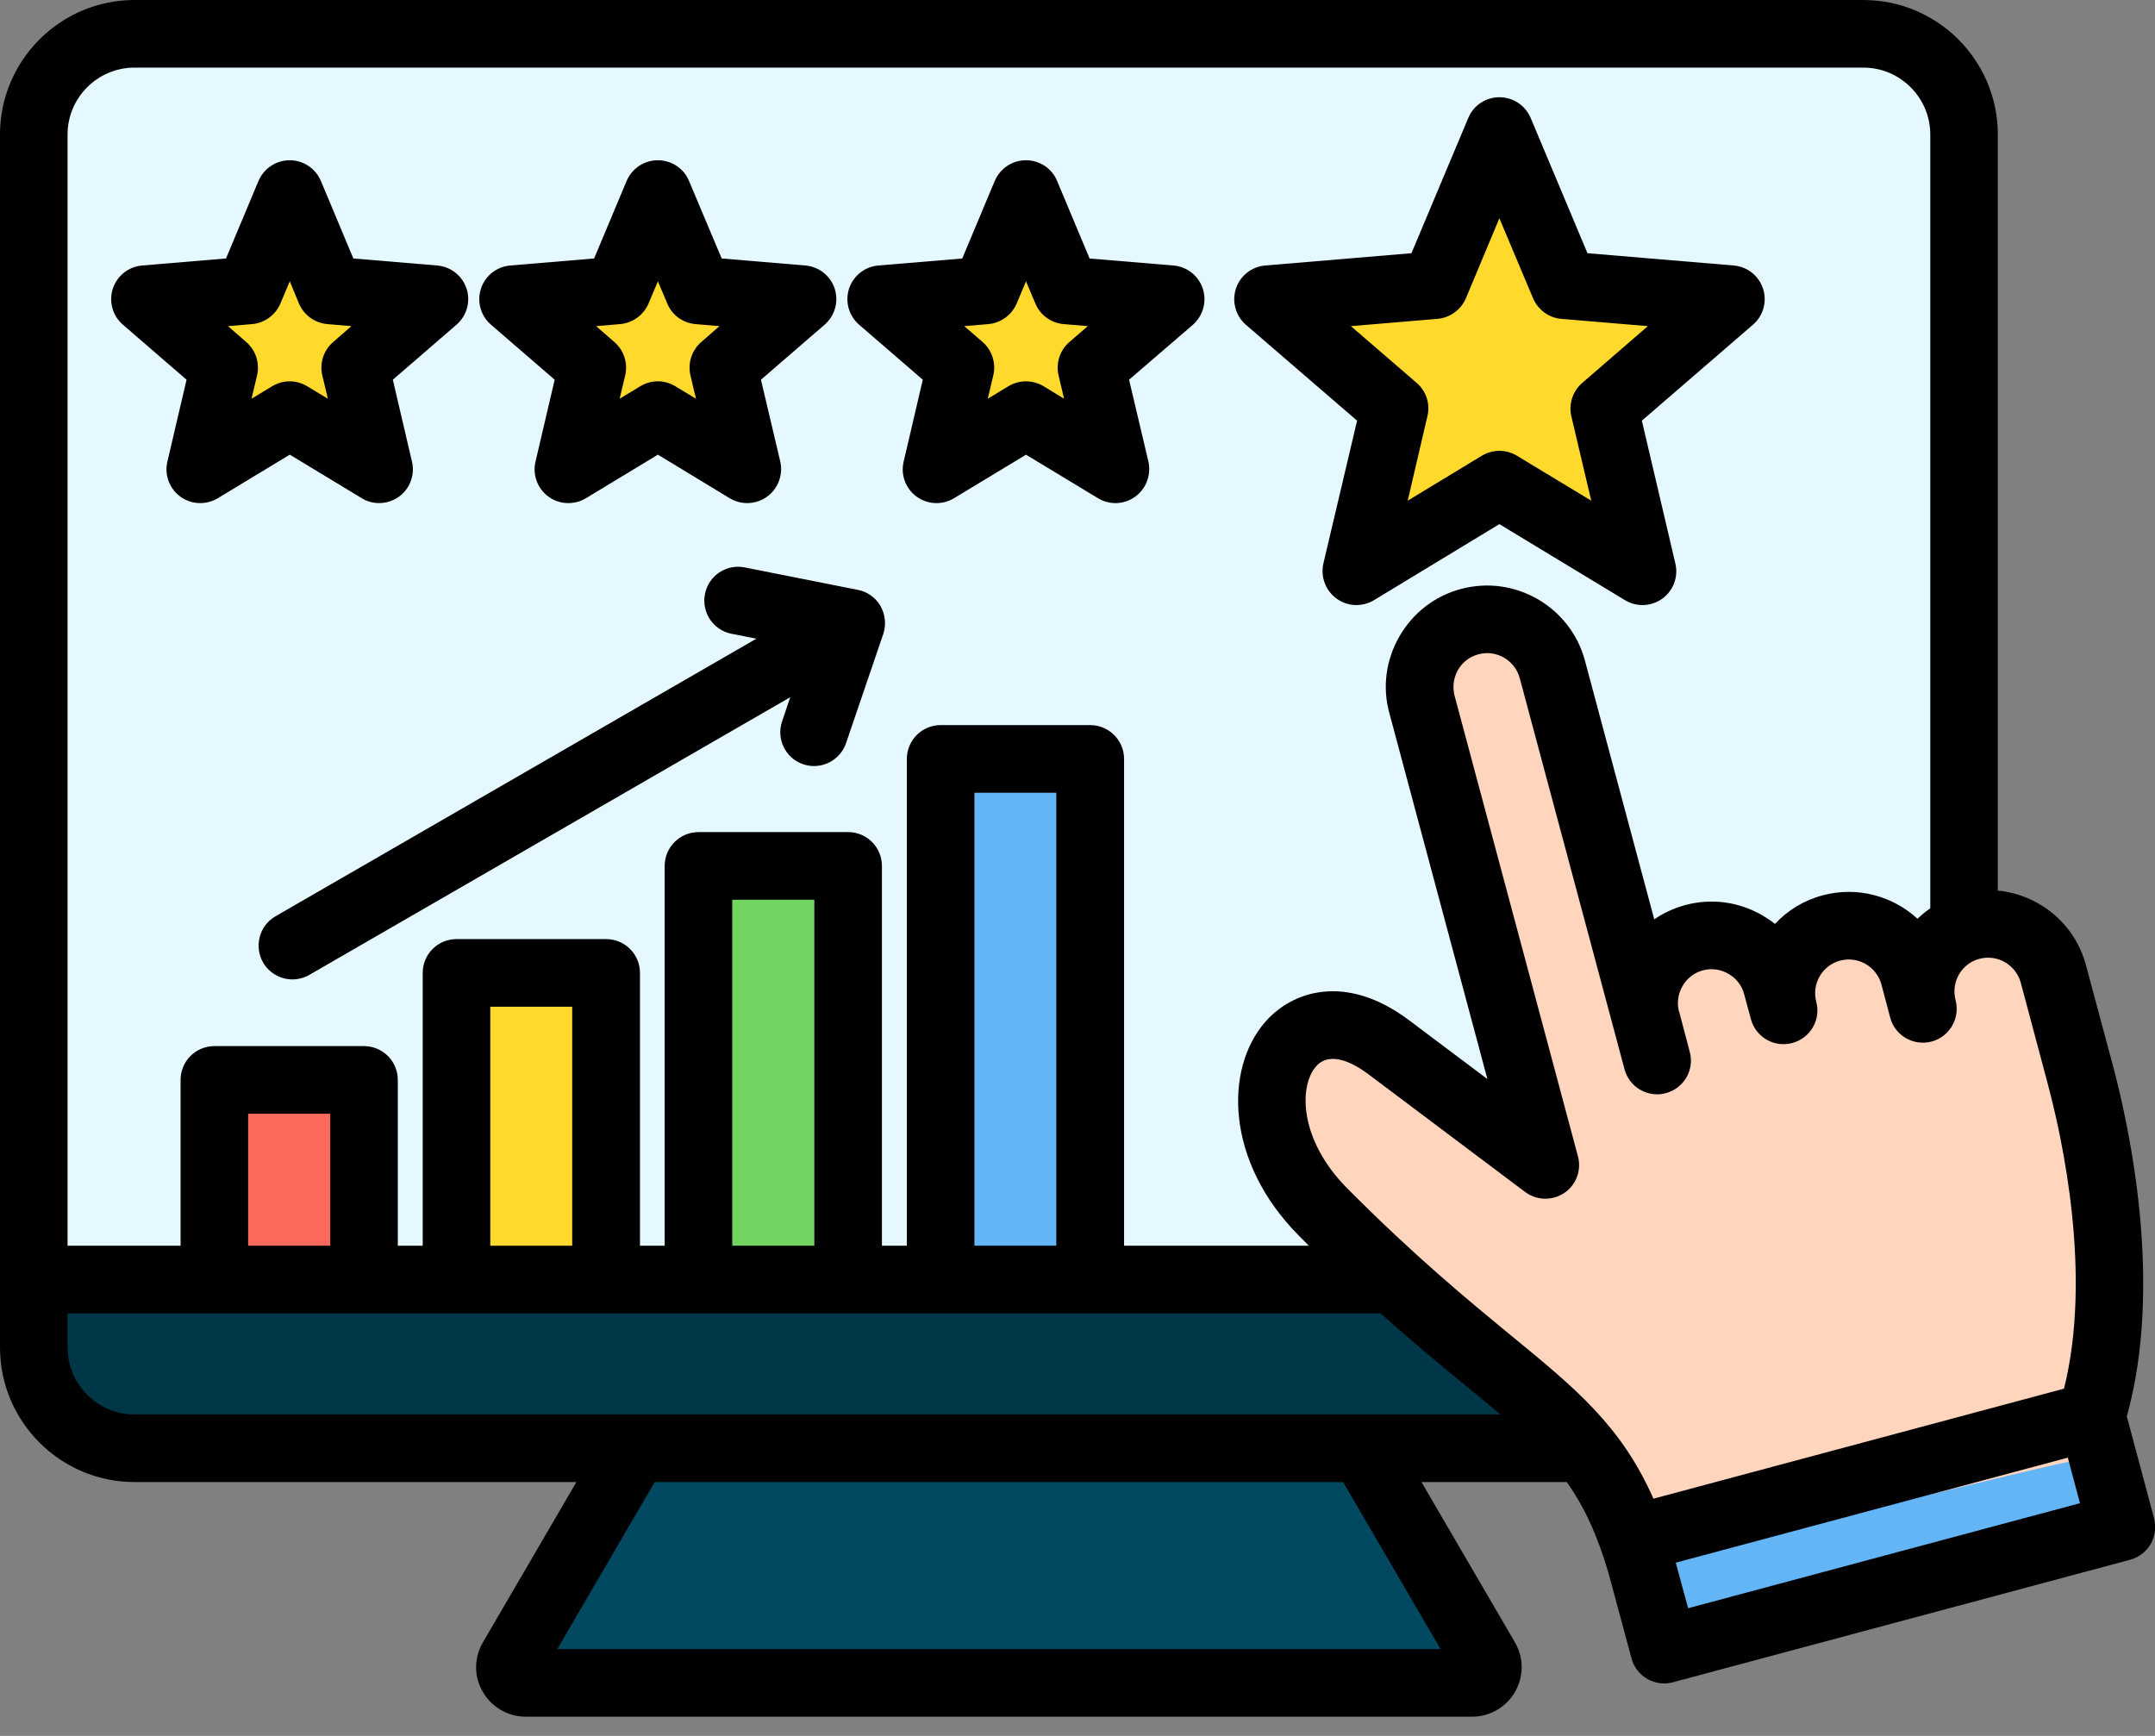 <svg width="72" height="58" viewBox="0 0 72 58" fill="none" xmlns="http://www.w3.org/2000/svg">
<rect x="0" y="0" width="72" height="58" fill="#808080" stroke="none"/>
<path fill-rule="evenodd" clip-rule="evenodd" d="M44.493 46.615L22.091 46.903L17.114 55.443C16.895 55.819 17.191 56.23 17.566 56.23H49.186C49.561 56.23 49.856 55.819 49.638 55.443L44.493 46.615Z" fill="#004960"/>
<path fill-rule="evenodd" clip-rule="evenodd" d="M62.254 1.129C64.106 1.129 65.621 2.644 65.621 4.495V43.715C65.621 45.567 64.106 47.082 62.254 47.082H4.499C2.648 47.082 1.133 45.567 1.133 43.715V4.495C1.133 2.644 2.648 1.129 4.499 1.129H62.254Z" fill="#E6F8FF"/>
<path fill-rule="evenodd" clip-rule="evenodd" d="M65.621 42.752H1.133V45.022C1.133 46.874 2.648 48.389 4.499 48.389H62.254C64.106 48.389 65.621 46.874 65.621 45.022V42.752H65.621Z" fill="#003748"/>
<path fill-rule="evenodd" clip-rule="evenodd" d="M7.729 36.081H11.598C11.909 36.081 12.163 36.335 12.163 36.646V42.187C12.163 42.498 11.909 42.751 11.598 42.751H7.729C7.418 42.751 7.164 42.498 7.164 42.187V36.646C7.164 36.335 7.418 36.081 7.729 36.081Z" fill="#FC685B"/>
<path fill-rule="evenodd" clip-rule="evenodd" d="M15.815 32.507H19.684C19.995 32.507 20.249 32.761 20.249 33.072V42.187C20.249 42.498 19.995 42.752 19.684 42.752H15.815C15.504 42.752 15.25 42.498 15.25 42.187V33.072C15.25 32.761 15.504 32.507 15.815 32.507Z" fill="#FFDA2D"/>
<path fill-rule="evenodd" clip-rule="evenodd" d="M23.905 28.932H27.774C28.085 28.932 28.339 29.185 28.339 29.496V42.186C28.339 42.498 28.085 42.751 27.774 42.751H23.905C23.594 42.751 23.34 42.498 23.34 42.186V29.496C23.34 29.185 23.594 28.932 23.905 28.932Z" fill="#72D561"/>
<path fill-rule="evenodd" clip-rule="evenodd" d="M31.991 25.357H35.86C36.171 25.357 36.425 25.611 36.425 25.922V42.187C36.425 42.498 36.171 42.752 35.86 42.752H31.991C31.68 42.752 31.426 42.498 31.426 42.187V25.922C31.426 25.611 31.68 25.357 31.991 25.357Z" fill="#64B5F6"/>
<path fill-rule="evenodd" clip-rule="evenodd" d="M69.886 47.32L54.609 51.414L55.456 54.572C55.536 54.872 55.847 55.052 56.147 54.971L70.334 51.17C70.633 51.09 70.813 50.779 70.733 50.478L69.886 47.32Z" fill="#64B5F6"/>
<path fill-rule="evenodd" clip-rule="evenodd" d="M21.983 6.483L23.337 9.704L26.818 9.996L24.174 12.279L24.971 15.68L21.983 13.87L18.995 15.68L19.793 12.279L17.148 9.996L20.63 9.704L21.983 6.483Z" fill="#FFDA2D"/>
<path fill-rule="evenodd" clip-rule="evenodd" d="M9.683 6.483L11.037 9.704L14.518 9.996L11.873 12.279L12.671 15.68L9.683 13.87L6.695 15.68L7.492 12.279L4.848 9.996L8.329 9.704L9.683 6.483Z" fill="#FFDA2D"/>
<path fill-rule="evenodd" clip-rule="evenodd" d="M34.28 6.483L35.634 9.704L39.115 9.996L36.471 12.279L37.269 15.68L34.28 13.87L31.292 15.68L32.09 12.279L29.445 9.996L32.926 9.704L34.28 6.483Z" fill="#FFDA2D"/>
<path fill-rule="evenodd" clip-rule="evenodd" d="M50.1 4.378L52.265 9.529L57.833 9.996L53.603 13.647L54.879 19.087L50.1 16.192L45.321 19.087L46.597 13.647L42.367 9.996L47.935 9.529L50.1 4.378Z" fill="#FFDA2D"/>
<path fill-rule="evenodd" clip-rule="evenodd" d="M69.288 48.813C69.265 48.733 54.845 52.304 54.822 52.226C53.257 46.936 50.706 47.041 44.206 40.497C40.794 37.061 42.991 32.43 46.401 34.991L51.633 38.922L47.51 23.533C47.188 22.334 47.906 21.091 49.105 20.77C50.301 20.449 51.542 21.164 51.866 22.36L55.01 34.094C54.689 32.895 55.406 31.652 56.605 31.331C57.803 31.01 59.046 31.728 59.367 32.926L59.591 33.76C59.276 32.564 59.993 31.326 61.188 31.006C62.387 30.685 63.63 31.403 63.951 32.601L64.248 33.709C63.927 32.511 64.644 31.267 65.843 30.946C67.041 30.625 68.284 31.343 68.606 32.541L69.508 35.911C70.197 38.479 71.418 44.54 69.288 48.813Z" fill="#FFD6BD"/>
<path fill-rule="evenodd" clip-rule="evenodd" d="M29.419 20.25C29.579 20.533 29.612 20.871 29.512 21.179L28.267 24.829C28.107 25.299 27.668 25.595 27.195 25.595C27.075 25.595 26.955 25.576 26.835 25.535C26.243 25.333 25.93 24.692 26.13 24.102L26.403 23.295L10.335 32.573C10.155 32.675 9.962 32.724 9.769 32.724C9.382 32.724 9.003 32.522 8.79 32.159C8.483 31.618 8.663 30.928 9.203 30.616L25.271 21.34L24.438 21.175C23.826 21.053 23.433 20.459 23.553 19.848C23.672 19.235 24.265 18.838 24.878 18.958L28.66 19.708C28.98 19.77 29.259 19.969 29.419 20.25ZM48.024 10.654C48.444 10.618 48.81 10.354 48.977 9.966L50.095 7.292L51.221 9.966C51.387 10.354 51.747 10.618 52.166 10.654L55.056 10.897L52.865 12.793C52.546 13.067 52.406 13.496 52.499 13.905L53.165 16.729L50.681 15.227C50.322 15.009 49.876 15.008 49.509 15.227L47.032 16.729L47.691 13.905C47.791 13.496 47.651 13.067 47.332 12.793L45.134 10.897L48.024 10.654ZM45.341 14.055L44.215 18.828C44.115 19.272 44.289 19.733 44.655 20C45.021 20.269 45.514 20.288 45.907 20.052L50.095 17.512L54.29 20.052C54.47 20.163 54.676 20.216 54.876 20.216C55.109 20.216 55.342 20.144 55.542 20C55.908 19.733 56.081 19.272 55.975 18.828L54.856 14.055L58.565 10.851C58.912 10.555 59.045 10.079 58.905 9.647C58.765 9.215 58.379 8.909 57.926 8.871L53.038 8.46L51.141 3.941C50.961 3.521 50.555 3.249 50.095 3.249C49.642 3.249 49.23 3.521 49.056 3.941L47.158 8.46L42.271 8.871C41.818 8.909 41.432 9.215 41.292 9.647C41.152 10.079 41.285 10.555 41.625 10.851L45.341 14.055ZM33.022 10.829C33.434 10.793 33.801 10.53 33.967 10.141L34.28 9.399L34.593 10.141C34.753 10.53 35.119 10.793 35.539 10.829L36.344 10.897L35.732 11.425C35.412 11.699 35.273 12.128 35.366 12.537L35.552 13.322L34.866 12.904C34.5 12.687 34.054 12.687 33.694 12.904L33.002 13.322L33.188 12.537C33.282 12.128 33.142 11.699 32.829 11.425L32.216 10.897L33.022 10.829ZM30.831 12.687L30.192 15.423C30.085 15.865 30.258 16.327 30.625 16.594C30.824 16.737 31.057 16.81 31.29 16.81C31.49 16.81 31.697 16.756 31.876 16.646L34.28 15.192L36.684 16.646C37.07 16.882 37.563 16.861 37.929 16.594C38.295 16.327 38.469 15.865 38.369 15.422L37.723 12.687L39.854 10.852C40.193 10.555 40.327 10.079 40.187 9.647C40.047 9.215 39.661 8.909 39.208 8.871L36.404 8.637L35.319 6.046C35.146 5.626 34.733 5.354 34.28 5.354C33.821 5.354 33.415 5.626 33.235 6.046L32.149 8.637L29.346 8.871C28.893 8.909 28.507 9.215 28.367 9.647C28.227 10.079 28.36 10.555 28.707 10.852L30.831 12.687ZM8.424 10.829C8.836 10.793 9.203 10.53 9.369 10.141L9.682 9.399L9.988 10.141C10.155 10.53 10.521 10.793 10.941 10.829L11.74 10.897L11.134 11.425C10.814 11.699 10.674 12.128 10.767 12.537L10.954 13.322L10.261 12.904C9.902 12.687 9.456 12.687 9.096 12.904L8.404 13.322L8.59 12.537C8.683 12.128 8.543 11.699 8.224 11.425L7.618 10.897L8.424 10.829ZM6.233 12.687L5.593 15.422C5.487 15.865 5.66 16.327 6.026 16.594C6.393 16.862 6.885 16.881 7.278 16.646L9.682 15.191L12.086 16.646C12.259 16.756 12.465 16.809 12.665 16.809C12.898 16.809 13.131 16.737 13.331 16.594C13.697 16.327 13.87 15.865 13.764 15.423L13.125 12.687L15.249 10.851C15.595 10.555 15.729 10.079 15.589 9.647C15.449 9.215 15.062 8.909 14.61 8.871L11.806 8.636L10.721 6.045C10.541 5.626 10.135 5.354 9.682 5.354C9.223 5.354 8.816 5.626 8.637 6.045L7.551 8.636L4.748 8.871C4.295 8.909 3.909 9.215 3.769 9.647C3.629 10.079 3.762 10.555 4.109 10.851L6.233 12.687ZM20.716 10.829C21.136 10.793 21.502 10.53 21.668 10.141L21.981 9.399L22.294 10.141C22.454 10.53 22.82 10.793 23.24 10.829L24.039 10.897L23.433 11.425C23.113 11.699 22.974 12.128 23.067 12.537L23.253 13.322L22.561 12.904C22.381 12.796 22.181 12.74 21.982 12.74C21.775 12.74 21.575 12.796 21.395 12.904L20.703 13.322L20.889 12.537C20.983 12.128 20.843 11.699 20.523 11.425L19.917 10.897L20.716 10.829ZM18.532 12.687L17.892 15.422C17.786 15.865 17.959 16.327 18.325 16.594C18.692 16.862 19.184 16.881 19.577 16.646L21.981 15.191L24.378 16.646C24.565 16.756 24.764 16.809 24.964 16.809C25.197 16.809 25.43 16.737 25.63 16.594C25.996 16.327 26.169 15.865 26.07 15.423L25.424 12.687L27.548 10.851C27.894 10.555 28.027 10.079 27.888 9.647C27.748 9.215 27.361 8.909 26.909 8.871L24.112 8.636L23.02 6.045C22.847 5.626 22.434 5.354 21.981 5.354C21.521 5.354 21.116 5.626 20.936 6.045L19.85 8.636L17.047 8.871C16.594 8.909 16.208 9.215 16.068 9.647C15.928 10.079 16.061 10.555 16.407 10.851L18.532 12.687ZM56.401 53.734L55.988 52.212L69.087 48.703L69.493 50.225L56.401 53.734ZM48.131 55.099H18.619L21.875 49.518H44.874L48.131 55.099ZM2.257 45.023V43.881H46.127C47.239 44.876 48.197 45.667 49.043 46.358C49.436 46.682 49.796 46.978 50.129 47.259H4.495C3.263 47.259 2.257 46.255 2.257 45.023ZM8.29 41.621V37.211H11.034V41.621H8.29ZM16.381 41.621V33.636H19.118V41.621H16.381ZM24.465 41.621H27.208V30.061H24.465V41.621ZM32.556 41.621V26.486H35.292V41.621H32.556ZM4.495 2.259C3.263 2.259 2.257 3.261 2.257 4.495V41.621H6.033V36.081C6.033 35.457 6.539 34.952 7.165 34.952H12.159C12.785 34.952 13.291 35.457 13.291 36.081V41.621H14.123V32.506C14.123 31.882 14.63 31.377 15.249 31.377H20.25C20.876 31.377 21.382 31.882 21.382 32.506V41.621H22.207V28.932C22.207 28.308 22.713 27.802 23.339 27.802H28.34C28.959 27.802 29.466 28.308 29.466 28.932V41.621H30.298V25.357C30.298 24.734 30.804 24.227 31.423 24.227H36.424C37.05 24.227 37.556 24.734 37.556 25.357V41.622H43.729C43.622 41.514 43.516 41.406 43.403 41.293C40.945 38.822 40.899 35.72 42.271 34.147C43.156 33.124 44.954 32.494 47.078 34.088L49.695 36.053L46.419 23.825C46.179 22.954 46.306 22.042 46.759 21.257C47.212 20.474 47.937 19.913 48.81 19.679C50.608 19.197 52.465 20.267 52.952 22.065L55.269 30.716C55.582 30.502 55.935 30.341 56.308 30.239C57.18 30.006 58.092 30.128 58.878 30.581C59.025 30.667 59.171 30.764 59.304 30.87C59.717 30.423 60.263 30.084 60.896 29.915C62.054 29.604 63.24 29.938 64.065 30.698C64.198 30.571 64.338 30.455 64.492 30.349V4.495C64.492 3.261 63.486 2.259 62.254 2.259L4.495 2.259ZM67.515 32.833C67.349 32.234 66.736 31.875 66.13 32.037C65.531 32.197 65.178 32.816 65.337 33.416C65.497 34.019 65.138 34.639 64.538 34.8C63.932 34.96 63.313 34.603 63.153 34.002L62.86 32.893C62.694 32.293 62.081 31.936 61.475 32.097C60.883 32.257 60.523 32.874 60.683 33.472C60.843 34.074 60.483 34.691 59.877 34.85C59.278 35.011 58.659 34.653 58.499 34.051L58.273 33.218C58.199 32.93 58.013 32.687 57.746 32.536C57.487 32.385 57.18 32.344 56.894 32.422C56.608 32.498 56.361 32.686 56.215 32.947C56.062 33.208 56.022 33.51 56.095 33.798L56.102 33.801L56.455 35.142C56.621 35.744 56.261 36.364 55.655 36.525C55.562 36.551 55.462 36.564 55.369 36.564C54.87 36.564 54.41 36.231 54.277 35.727L50.774 22.652C50.608 22.056 49.995 21.7 49.396 21.861C49.103 21.937 48.863 22.125 48.71 22.386C48.564 22.649 48.524 22.952 48.597 23.24L52.719 38.63C52.845 39.094 52.666 39.588 52.266 39.858C51.86 40.128 51.34 40.113 50.954 39.825L45.72 35.893C45.274 35.559 44.455 35.079 43.969 35.631C43.383 36.307 43.416 38.097 45.008 39.701C47.272 41.98 49.05 43.44 50.475 44.613C52.679 46.42 54.164 47.642 55.243 50.074L68.96 46.398C69.906 42.597 68.907 38.047 68.414 36.203L67.515 32.833ZM71.97 50.732L71.058 47.324C72.283 42.919 71.151 37.697 70.598 35.618L69.693 32.248C69.32 30.848 68.114 29.889 66.749 29.756V4.495C66.749 2.016 64.732 0 62.255 0H4.495C2.018 0 0 2.016 0 4.495V45.023C0 47.501 2.018 49.518 4.495 49.518H19.258L16.135 54.873C15.835 55.391 15.828 56.008 16.128 56.523C16.421 57.039 16.974 57.358 17.566 57.358H49.183C49.776 57.358 50.328 57.039 50.621 56.523C50.914 56.008 50.914 55.391 50.615 54.873L47.492 49.518H52.346C52.912 50.314 53.352 51.242 53.738 52.547V52.545L54.51 55.41C54.643 55.914 55.103 56.247 55.602 56.247C55.695 56.247 55.795 56.234 55.889 56.209L71.171 52.114C71.457 52.037 71.704 51.848 71.857 51.589C72.003 51.33 72.043 51.02 71.97 50.732Z" fill="black"/>
</svg>
